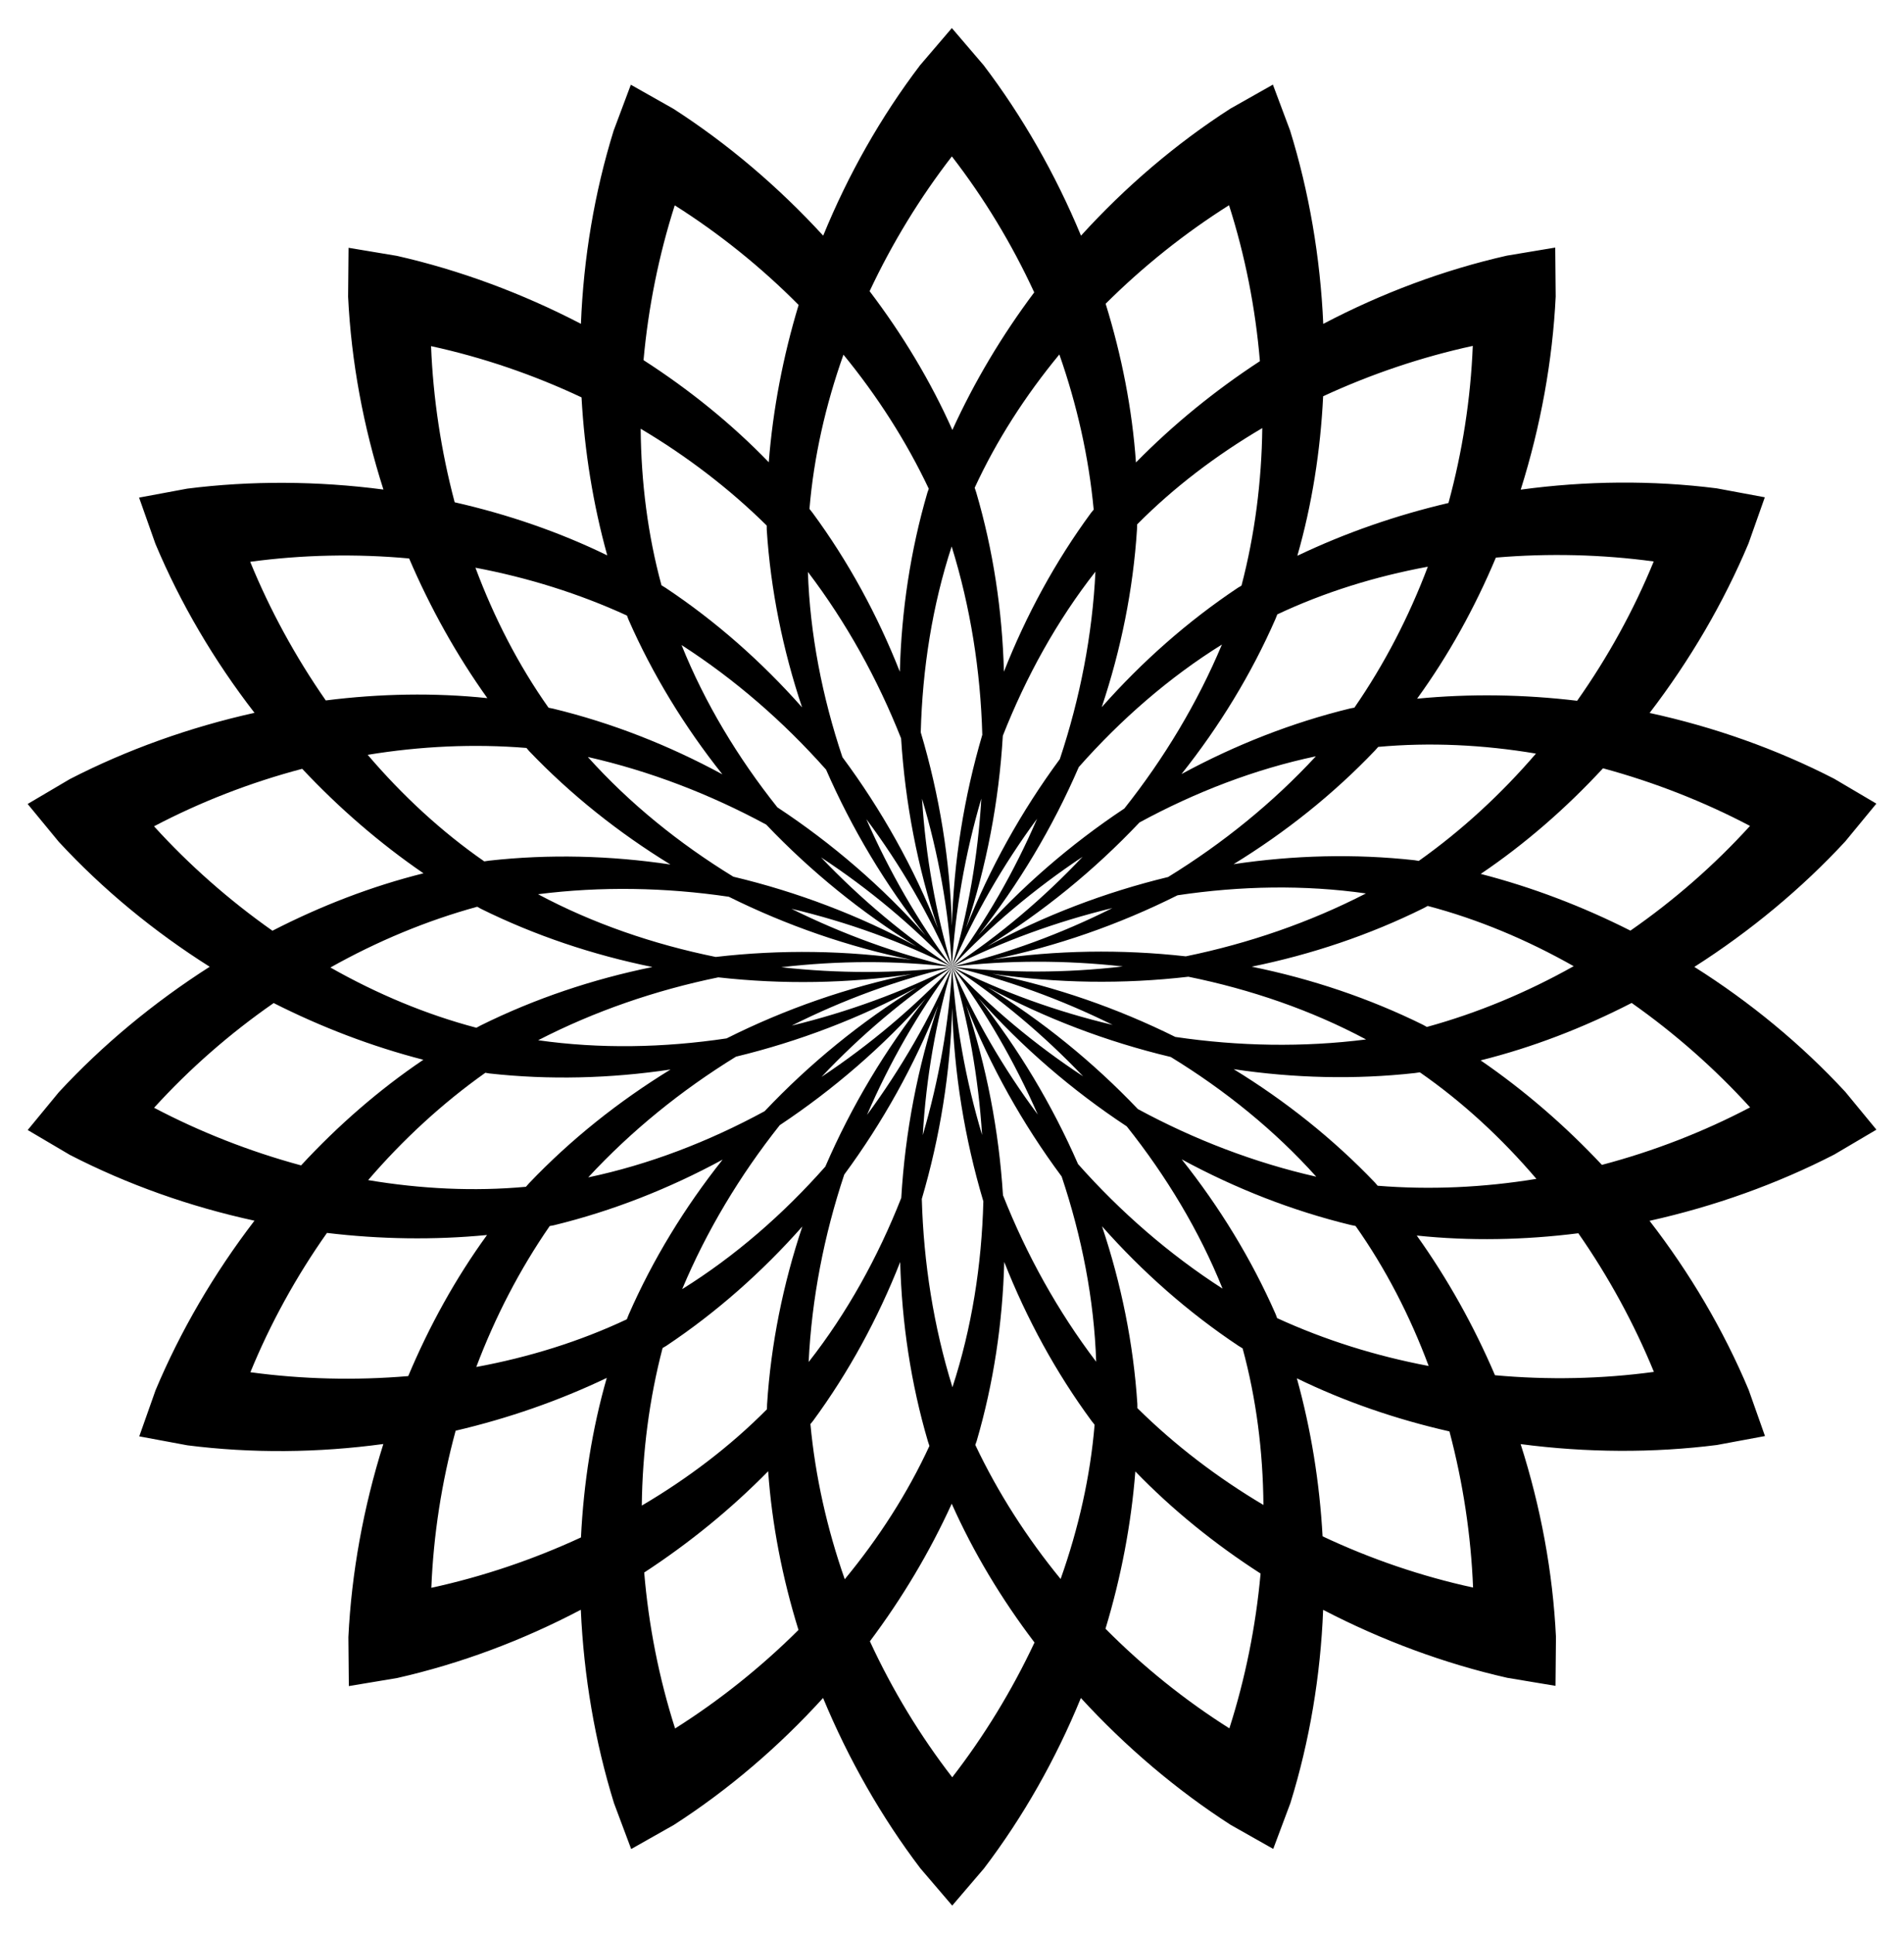 <?xml version="1.0" encoding="UTF-8"?>
<!DOCTYPE svg  PUBLIC '-//W3C//DTD SVG 1.1//EN'  'http://www.w3.org/Graphics/SVG/1.1/DTD/svg11.dtd'>
<svg enable-background="new 0 0 1622.842 1647.821" version="1.1" viewBox="0 0 1622.8 1647.8" xml:space="preserve" xmlns="http://www.w3.org/2000/svg">
<path d="m1599.3 962.68-26.519-32.21c-37.508-40.557-81.128-76.502-128.66-106.5 47.838-30.513 91.594-66.894 128.61-106.92l26.519-32.21-35.937-21.197c-49.117-25.283-102.4-44.141-157.33-56.075 34.517-45.034 63.192-94.187 84.284-144.45l13.904-39.337-41.019-7.628c-54.802-6.959-111.32-6.456-167.02 1.115 17.033-54.124 27.168-110.12 29.795-164.57l-0.389-41.72-41.154 6.862c-53.877 12.204-106.82 32.008-156.56 58.172-2.506-56.685-12.135-112.77-28.289-164.83l-14.634-39.071-36.326 20.523c-46.454 29.895-89.428 66.611-127.23 108.21-21.742-52.41-49.972-101.82-82.958-145.22l-27.116-31.71-27.115 31.71c-33.428 43.98-61.252 93.18-82.543 145.2-38.356-41.813-81.782-78.587-127.62-108.09l-36.326-20.523-14.635 39.071c-16.37 52.761-25.689 108.51-27.904 164.67-50.344-26.172-103.73-45.877-156.89-57.919l-41.154-6.862-0.389 41.72c2.663 55.178 12.973 110.75 30.101 164.29-56.259-7.375-113.16-7.633-167.24-0.765l-41.019 7.628 13.904 39.337c21.374 50.94 50.07 99.636 84.475 144.08-55.389 12.311-108.95 31.532-157.42 56.481l-35.937 21.197 26.52 32.21c37.508 40.557 81.128 76.502 128.66 106.5-47.838 30.513-91.594 66.894-128.61 106.92l-26.52 32.21 35.937 21.197c49.117 25.283 102.4 44.141 157.33 56.075-34.517 45.034-63.192 94.187-84.283 144.45l-13.904 39.337 41.019 7.628c54.802 6.959 111.32 6.456 167.02-1.115-17.033 54.124-27.167 110.12-29.795 164.57l0.389 41.72 41.154-6.862c53.878-12.204 106.82-32.008 156.56-58.172 2.506 56.685 12.134 112.77 28.288 164.83l14.634 39.072 36.326-20.523c46.454-29.895 89.428-66.611 127.23-108.21 21.742 52.41 49.972 101.82 82.958 145.22l27.115 31.71 27.116-31.71c33.428-43.98 61.252-93.18 82.543-145.2 38.357 41.813 81.783 78.587 127.62 108.09l36.326 20.523 14.634-39.071c16.37-52.761 25.69-108.51 27.905-164.67 50.344 26.172 103.73 45.877 156.89 57.919l41.154 6.862 0.389-41.72c-2.663-55.178-12.974-110.75-30.102-164.29 56.259 7.376 113.16 7.633 167.24 0.765l41.019-7.628-13.904-39.337c-21.374-50.94-50.07-99.636-84.475-144.08 55.388-12.311 108.95-31.532 157.42-56.481l35.936-21.197zm-107.75-258.85c-30.226 33.238-64.616 63.332-101.93 89.24-40.847-20.664-83.76-37.02-127.58-48.334 37.639-25.394 72.688-55.943 104.22-90.01 43.717 11.834 86.1 28.491 125.29 49.104zm-587.57 641.76c-28.841-35.222-53.501-73.653-72.729-114.26 0.39-1.121 0.805-2.235 1.187-3.358 14.4-49.212 22.127-100.72 23.482-152.58 19.049 48.331 43.987 94.14 74.432 135.48 0.848 1.1 1.733 2.178 2.591 3.272-3.675 44.152-13.734 88.528-28.963 131.44zm-356.98-62.558c0.547-45.52 6.359-90.811 17.729-134.27 1.019-0.608 2.054-1.195 3.068-1.809 42.664-28.443 81.692-62.933 116.06-101.79-16.474 49.268-26.816 100.39-30.069 151.63-0.058 1.388-0.073 2.782-0.118 4.172-31.196 31.46-67.426 58.989-106.67 82.07zm171.88-980.79c28.841 35.222 53.501 73.652 72.729 114.26-0.39 1.121-0.805 2.235-1.188 3.358-14.4 49.212-22.127 100.72-23.481 152.58-19.05-48.331-43.987-94.14-74.432-135.48-0.848-1.1-1.733-2.178-2.591-3.272 3.675-44.152 13.734-88.529 28.963-131.44zm356.98 62.558c-0.548 45.52-6.359 90.811-17.729 134.28-1.018 0.608-2.053 1.195-3.068 1.809-42.664 28.443-81.692 62.933-116.06 101.79 16.473-49.268 26.816-100.39 30.069-151.63 0.058-1.388 0.072-2.782 0.118-4.172 31.197-31.46 67.426-58.989 106.67-82.07zm-221.01 653.77c-3.471-55.137-14.03-109.86-31.349-161.86 20.433 51.622 47.978 100.94 81.355 145.87 17.229 51.441 27.682 104.96 29.429 157.87-32.63-42.918-59.317-91.036-79.435-141.88zm-165.63 142.11c2.591-53.851 13.077-107.87 30.349-159.75 32.783-44.469 59.87-93.178 80.024-144.14-17.529 52.679-28.129 108.16-31.442 164.04-19.867 50.48-46.264 98.2-78.932 139.85zm78.799-531.42c3.472 55.138 14.03 109.86 31.349 161.86-20.433-51.622-47.978-100.94-81.355-145.87-17.229-51.441-27.682-104.96-29.429-157.87 32.63 42.918 59.318 91.036 79.435 141.88zm165.63-142.11c-2.591 53.851-13.077 107.87-30.35 159.75-32.782 44.469-59.87 93.178-80.024 144.14 17.529-52.678 28.129-108.16 31.442-164.04 19.867-50.481 46.263-98.2 78.932-139.85zm-122.14 336.9c-0.005-1e-3 -0.009-0.002-0.014-0.003 0.005-0.007 0.01-0.013 0.015-0.02 0.003-7e-4 6e-3 -0.002 0.009-0.002-0.004 0.008-0.006 0.017-0.01 0.025zm-0.05 0.017c-0.004-0.003-0.009-0.005-0.013-0.007 0.007-0.004 0.013-0.009 0.02-0.014 0.004 3e-4 0.006 6e-4 0.009 9e-4 -0.006 0.007-0.011 0.014-0.017 0.02zm-0.053-0.001c-3e-3 -0.004-6e-3 -0.007-9e-3 -0.011 0.008-2e-3 0.016-4e-3 0.024-0.006 0.003 0.002 0.006 0.003 0.009 0.004-0.008 0.004-0.015 0.009-0.024 0.013zm-0.049-0.019c-0.001-0.004-3e-3 -9e-3 -0.005-0.013 0.009 1e-3 0.016 0.002 0.025 0.003 0.002 0.002 0.004 0.004 6e-3 0.007-0.009 0.001-0.017 0.003-0.026 0.004zm0.005-0.262c0.005 1e-3 9e-3 0.002 0.014 0.003-0.005 0.007-0.01 0.013-0.015 0.02-0.004 7e-4 -6e-3 0.002-0.009 0.002 0.003-0.008 0.006-0.017 0.01-0.025zm0.05-0.017c0.004 0.003 0.009 0.005 0.013 0.007-0.007 0.004-0.014 0.009-0.02 0.014-0.004-3e-4 -0.006-6e-4 -0.009-1e-3 0.005-0.007 0.011-0.013 0.017-0.02zm0.052 1e-3c0.004 0.004 6e-3 0.007 0.009 0.011-0.008 2e-3 -0.016 0.004-0.024 0.006-3e-3 -0.001-6e-3 -0.003-0.009-0.004 0.008-0.004 0.015-0.009 0.023-0.013zm0.074 0.092c0.004 0.013 9e-3 0.026 0.013 0.038-4e-4 0.014-4e-4 0.028-4e-4 0.041-0.005 0.013-0.01 0.025-0.015 0.038-0.009 0.01-0.018 0.021-0.027 0.031-0.012 0.006-0.024 0.013-0.036 0.02-0.014 0.002-0.027 0.004-0.041 0.006-0.013-0.003-0.027-0.005-0.04-0.008-0.011-0.007-0.023-0.014-0.035-0.021-0.008-0.011-0.017-0.021-0.025-0.032-0.004-0.013-0.009-0.026-0.014-0.039 9e-4 -0.013 5e-4 -0.027 9e-4 -0.041 0.005-0.013 0.01-0.026 0.015-0.038 9e-3 -0.01 0.018-0.02 0.027-0.031 0.012-0.007 0.024-0.013 0.036-0.02 0.014-0.002 0.027-0.004 0.041-0.006 0.013 0.003 0.026 0.005 0.04 0.008 0.012 0.007 0.024 0.014 0.035 0.021 0.008 0.011 0.017 0.021 0.026 0.032zm-0.069-0.065c-9e-4 -3e-4 -0.002-9e-4 -0.003-0.001 0.005-7e-4 0.01-0.002 0.016-0.003 0.001 0.002 0.003 0.004 0.004 0.006-6e-3 -5e-4 -0.011-0.001-0.018-0.002zm-0.026-0.009-0.017 0.004c-9e-4 -1e-4 -0.002-2e-4 -0.003-4e-4 0.005-0.002 9e-3 -0.005 0.014-0.008 0.002 0.001 0.004 0.003 0.006 0.004zm-0.045 0.005c-0.005 0.003-0.01 0.007-0.015 0.01-9e-4 2e-4 -0.002 4e-4 -0.003 7e-4 0.004-4e-3 0.007-0.008 0.01-0.012 0.003 5e-4 0.005 9e-4 0.007 0.001zm-0.041 0.02c-0.003 0.005-0.007 0.01-0.01 0.015-9e-4 5e-4 -0.002 1e-3 -0.003 0.002 0.002-0.005 0.004-0.01 6e-3 -0.015 0.002-4e-4 0.004-8e-4 0.007-0.001zm-0.03 0.027c-0.003 0.002-0.005 0.004-0.008 0.005 4e-4 -9e-3 4e-4 -0.018 9e-4 -0.027 0.005-6e-4 0.009-0.002 0.014-0.002-0.003 0.008-0.005 0.016-0.007 0.024zm-0.002 0.005c-0.002 0.006-3e-3 0.011-0.005 0.017-9e-4 7e-4 -0.001 0.002-0.002 0.003v-0.016c0.002-0.001 0.004-0.002 0.006-0.004zm-0.018 0.036c-0.002 0.003-0.004 0.005-0.006 0.008-0.003-0.008-6e-3 -0.017-0.009-0.025 0.004-0.002 0.008-0.005 0.013-0.007 5e-4 0.008 9e-4 0.016 0.002 0.025zm0 0.005c4e-4 0.006 0.001 0.012 0.002 0.018-4e-4 1e-3 -9e-4 0.002-9e-4 0.003-0.002-0.005-0.003-0.01-0.005-0.015 0.001-0.002 3e-3 -0.004 0.004-0.005zm-0.005 0.04c-9e-4 3e-3 -0.002 0.006-0.003 0.009-0.005-7e-3 -0.011-0.014-0.017-0.021 0.003-0.004 0.006-0.007 0.009-0.011 3e-3 0.007 0.007 0.015 0.01 0.023zm0.003 0.005c0.002 0.005 0.005 0.011 0.007 0.016 0 0.001 4e-4 0.002 4e-4 0.003-0.004-0.004-0.007-0.008-0.01-0.012 9e-4 -0.002 0.002-0.005 0.003-0.007zm0.009 0.04c0 0.003 4e-4 0.006 4e-4 0.009-0.007-0.005-0.015-9e-3 -0.023-0.014 0.002-0.004 0.004-9e-3 0.005-0.013 0.006 6e-3 0.012 0.012 0.017 0.018zm0.004 4e-3c0.004 0.004 0.008 0.009 0.013 0.013 0 9e-4 9e-4 0.002 9e-4 0.003-0.004-0.003-9e-3 -0.005-0.014-0.008 4e-4 -0.003-1e-4 -0.005 4e-4 -0.007zm0.022 0.034c9e-4 0.003 0.002 0.006 0.003 0.009-0.009-0.002-0.017-0.003-0.026-0.005 4e-4 -0.005 0-0.01 4e-4 -0.014 0.007 0.004 0.015 0.007 0.022 0.011zm0.005 0.002c0.005 0.003 0.011 0.005 0.016 0.008 4e-4 7e-4 0.001 0.002 0.002 0.002-0.005-1e-3 -0.01-0.002-0.015-3e-3 -4e-4 -0.002-0.001-0.004-0.002-0.007zm0.037 0.025c6e-3 6e-4 0.012 0.001 0.018 0.002 9e-4 4e-4 0.002 8e-4 0.003 0.001-0.005 7e-4 -0.01 0.002-0.015 0.002-0.002-0.002-3e-3 -0.004-0.005-0.005zm0.044 0.011c6e-3 -0.001 0.012-0.003 0.017-0.004 9e-4 1e-4 0.002 2e-4 3e-3 4e-4 -0.005 0.002-9e-3 0.005-0.014 0.008-0.002-0.001-0.004-0.003-0.006-0.004zm0.045-0.005c0.005-0.003 0.01-0.007 0.015-0.01 9e-4 -2e-4 0.002-4e-4 0.003-6e-4 -0.003 4e-3 -0.007 0.008-0.01 0.012-0.003-5e-4 -0.005-9e-4 -0.007-0.001zm0.041-0.02c0.003-0.005 0.007-0.009 0.01-0.014 9e-4 -5e-4 0.002-0.001 0.003-0.002-0.002 0.005-0.004 0.01-6e-3 0.015-0.002 4e-4 -0.004 7e-4 -0.007 0.001zm0.03-0.027c0.003-0.002 0.005-0.004 0.008-0.005-4e-4 9e-3 0 0.018-4e-4 0.027-0.005 7e-4 -0.009 0.002-0.014 0.002 0.003-0.008 0.005-0.016 0.007-0.024zm0.002-0.005c0.002-0.006 3e-3 -0.011 0.005-0.017 9e-4 -7e-4 0.001-0.002 0.002-0.002v0.016c-0.003 0.001-0.004 0.002-0.006 0.004zm0.018-0.036c0.002-0.003 0.004-5e-3 0.006-0.008 3e-3 0.008 6e-3 0.017 0.009 0.025-0.004 0.002-0.008 0.005-0.013 7e-3 -4e-4 -0.008-0.001-0.017-0.002-0.025zm-4e-4 -0.005c-4e-4 -0.006-9e-4 -0.012-0.001-0.018 4e-4 -1e-3 9e-4 -0.002 9e-4 -3e-3 0.002 0.005 0.003 0.01 0.005 0.015-0.001 0.002-0.003 0.004-0.005 0.005zm0.006-0.04c9e-4 -3e-3 0.002-0.006 0.003-0.009 0.005 7e-3 0.011 0.014 0.017 0.021-3e-3 0.004-0.006 0.007-0.009 0.011-0.004-0.007-0.007-0.015-0.01-0.023zm-0.003-0.005c-0.002-0.005-0.005-0.011-0.007-0.017 0-9e-4 -4e-4 -0.002-4e-4 -0.003 0.003 0.004 0.007 0.008 0.01 0.013-9e-4 0.002-0.002 0.004-0.003 0.007zm-0.009-0.039c-4e-4 -0.003-4e-4 -0.006-9e-4 -0.009 0.008 0.005 0.015 9e-3 0.023 0.014-0.002 0.004-0.003 0.009-0.005 0.013-0.006-0.006-0.012-0.012-0.017-0.018zm-0.004-4e-3c-0.004-0.004-0.008-0.008-0.012-0.013-4e-4 -9e-4 -9e-4 -0.002-0.001-0.003 0.004 0.003 9e-3 0.005 0.013 0.008v0.007zm-0.021-0.034c-0.001-0.003-0.003-0.006-0.004-0.009 0.009 0.002 0.017 0.003 0.026 0.005v0.015c-0.007-0.004-0.015-0.007-0.022-0.011zm-0.005-0.002c-0.005-0.003-0.011-0.005-0.016-0.008-9e-4 -8e-4 -0.002-0.002-0.002-0.002 0.005 0.001 0.01 2e-3 0.016 0.003 4e-4 0.002 0.001 0.005 0.002 7e-3zm-0.032-0.025c-0.002-0.002-0.004-0.004-0.006-0.007 9e-3 -0.001 0.018-0.003 0.027-0.004 0.001 0.004 0.003 9e-3 0.005 0.013-0.009-8e-4 -0.017-0.002-0.025-0.003zm-0.018-0.019c-0.004-0.004-0.007-0.007-0.011-0.011 0.022-0.012 0.044-0.024 0.066-0.036 42.435-21.339 88.708-38.309 136.56-49.9-43.68 21.956-89.773 38.865-136.61 49.948zm30.161-17.438c47.29-29.087 91.075-64.777 129.53-105.45 47.668-25.9 98.562-45.488 150.36-56.395-36.6 39.587-79.353 74.224-125.93 102.87-53.698 12.993-105.76 32.895-153.95 58.979zm-30.211 17.432c-0.004-0.002-9e-3 -0.004-0.013-0.007 0.016-0.018 0.032-0.038 0.049-0.056 32.578-34.566 70.256-66.339 111.26-93.597-33.536 35.571-71.067 67.225-111.29 93.66zm22.38-26.703c34.489-43.506 63.427-92.019 85.649-143.39 35.935-40.641 77.06-76.455 122-104.42-20.852 49.717-49.18 96.889-83.156 139.73-46.015 30.575-88.128 67.082-124.5 108.08zm-22.428 26.715c-0.005-6e-4 -0.01-9e-4 -0.015-0.002 0.009-0.023 0.018-0.047 0.027-0.07 18.79-43.623 43.33-86.366 72.534-126-19.348 44.896-43.789 87.477-72.546 126.07zm-0.041 0.028c-0.005 0.001-0.01 0.002-0.015 0.004 9e-4 -0.025 4e-4 -0.05 0.001-0.075 2.737-47.419 11.178-95.977 25.064-143.21-2.825 48.806-11.229 97.178-25.05 143.28zm-0.029 0.04c-0.004 0.003-0.009 0.006-0.013 0.008-0.008-0.024-0.016-0.048-0.024-0.071-13.646-45.496-22.323-94.012-25.429-143.15 14.037 46.829 22.685 95.158 25.466 143.21zm-0.014 0.048c-0.003 4e-3 -6e-3 0.008-0.009 0.012-0.015-0.02-0.031-0.039-0.047-0.058-28.384-38.085-53.131-80.708-72.855-125.82 29.207 39.204 53.863 81.661 72.912 125.86zm-22.411-26.675c-36.856-41.52-79.608-78.443-126.34-109.25-33.784-42.446-61.912-89.165-81.648-138.28 45.341 29.169 86.876 65.258 123.17 106.16 22.12 50.625 50.76 98.439 84.817 141.37zm22.414 26.725c-0.001 0.005-0.003 0.01-0.004 0.015-0.021-0.013-0.043-0.025-0.064-0.038-39.698-26.08-77.531-57.67-111.49-93.313 40.854 26.85 78.544 58.314 111.56 93.336zm-30.182-17.402c-48.834-26.411-101.64-46.485-156.09-59.449-46.264-28.331-88.675-62.613-124.02-102.02 52.583 11.903 103.96 31.609 152.05 57.628 38.101 40.007 81.367 75.142 128.05 103.84zm30.202 17.447c0 0.005 9e-4 0.01 9e-4 0.015-0.024-0.005-0.048-0.009-0.072-0.014-46.224-10.93-92.58-27.674-136.69-49.552 47.574 11.258 93.752 27.933 136.76 49.551zm-34.313-6.029c-54.923-8.116-111.41-8.92-167.01-2.48-53.164-10.8-104.74-28.508-151.43-53.448 53.483-6.8 108.5-5.852 162.59 2.148 49.487 24.563 102.16 42.781 155.85 53.779zm34.347 6.065c0.002 0.005 0.004 0.009 6e-3 0.014-0.025 0.004-0.051 0.008-0.076 0.012-47.173 5.538-96.459 5.658-145.39 0.185 48.555-5.692 97.652-5.816 145.46-0.211zm-34.309 6.071c-54.385 11.159-107.74 29.721-157.78 54.789-53.652 8.035-108.18 9.034-160.58 1.568 47.932-24.682 99.953-42.608 153.52-53.59 54.902 6.156 110.63 5.26 164.84-2.767zm34.354-6.049c0.003 0.004 0.007 0.007 0.01 0.011-0.022 0.012-0.044 0.025-0.066 0.037-42.435 21.339-88.707 38.308-136.56 49.9 43.68-21.956 89.773-38.865 136.61-49.948zm-30.162 17.438c-47.29 29.087-91.074 64.777-129.53 105.45-47.668 25.9-98.562 45.488-150.36 56.395 36.6-39.587 79.353-74.224 125.93-102.87 53.697-12.993 105.76-32.895 153.95-58.979zm30.212-17.433c0.005 0.002 9e-3 0.004 0.014 0.007-0.017 0.019-0.033 0.038-0.05 0.057-32.578 34.566-70.256 66.338-111.25 93.596 33.537-35.571 71.067-67.225 111.29-93.66zm-22.381 26.704c-34.489 43.506-63.426 92.018-85.647 143.39-35.935 40.641-77.06 76.455-122 104.42 20.852-49.717 49.18-96.888 83.156-139.73 46.014-30.575 88.127-67.081 124.49-108.07zm22.43-26.716c0.005 7e-4 0.01 1e-3 0.015 0.002-0.009 0.023-0.018 0.047-0.027 0.07-18.79 43.623-43.33 86.367-72.534 126 19.348-44.896 43.788-87.477 72.546-126.07zm0.041-0.028c0.005-0.001 0.01-0.003 0.015-0.004-9e-4 0.025-9e-4 0.05-0.001 0.075-2.737 47.419-11.178 95.977-25.064 143.21 2.825-48.806 11.228-97.178 25.05-143.28zm0.029-0.04c0.004-0.003 0.009-0.006 0.013-0.009 0.008 0.024 0.016 0.048 0.024 0.071 13.646 45.496 22.323 94.012 25.429 143.15-14.037-46.829-22.685-95.158-25.466-143.21zm0.014-0.048c0.003-4e-3 6e-3 -0.008 9e-3 -0.012 0.016 0.02 0.032 0.04 0.048 0.059 28.383 38.084 53.13 80.708 72.854 125.82-29.207-39.204-53.863-81.661-72.911-125.86zm22.412 26.677c36.856 41.52 79.607 78.442 126.34 109.25 33.784 42.446 61.912 89.165 81.648 138.28-45.341-29.169-86.876-65.258-123.17-106.16-22.12-50.625-50.759-98.438-84.815-141.37zm-22.415-26.726c0.001-0.005 0.003-0.01 0.004-0.015 0.022 0.013 0.044 0.026 0.066 0.04 39.697 26.08 77.529 57.669 111.49 93.311-40.855-26.85-78.544-58.314-111.56-93.336zm30.184 17.403c48.834 26.41 101.63 46.484 156.08 59.448 46.264 28.331 88.674 62.613 124.02 102.02-52.584-11.903-103.96-31.609-152.05-57.628-38.101-40.006-81.366-75.141-128.05-103.84zm-30.204-17.449c-4e-4 -5e-3 -9e-4 -0.01-0.001-0.015 0.024 0.005 0.049 0.009 0.073 0.014 46.224 10.93 92.579 27.674 136.69 49.552-47.574-11.258-93.752-27.933-136.76-49.551zm34.313 6.029c54.923 8.116 111.41 8.92 167.01 2.48 53.164 10.8 104.74 28.508 151.43 53.448-53.482 6.8-108.5 5.852-162.59-2.148-49.487-24.563-102.16-42.781-155.85-53.779zm-34.347-6.065c-0.002-0.005-0.004-0.009-6e-3 -0.014 0.025-0.004 0.05-0.008 0.076-0.012 47.174-5.538 96.46-5.658 145.39-0.185-48.555 5.692-97.652 5.816-145.46 0.211zm34.309-6.071c54.385-11.159 107.74-29.721 157.78-54.789 53.652-8.035 108.18-9.034 160.58-1.568-47.932 24.682-99.954 42.608-153.52 53.59-54.902-6.156-110.63-5.261-164.84 2.767zm359.88-84.668c-50.965-5.635-103.03-4.301-154.34 3.37 44.288-27.153 85.071-59.666 120.5-96.828 0.937-1.026 1.844-2.085 2.773-3.12 44.119-4.047 89.568-1.847 134.47 5.699-29.679 34.519-63.243 65.478-99.891 91.465-1.171-0.189-2.341-0.405-3.513-0.586zm-54.852-129.37c-49.818 12.136-98.289 31.198-143.88 55.954 32.331-40.663 59.534-85.164 80.117-132.2 0.529-1.284 1.019-2.59 1.538-3.88 40.075-18.893 83.535-32.37 128.31-40.636-16.084 42.588-37.035 83.16-62.584 120.11-1.166 0.223-2.338 0.42-3.502 0.65zm-218.7-169.4c-0.75 0.92-1.521 1.825-2.265 2.749-30.363 41.319-55.241 87.078-74.251 135.35-1.371-51.931-9.136-103.51-23.605-152.77-0.42-1.324-0.884-2.64-1.316-3.961 18.555-40.233 43.184-78.492 72.17-113.61 15.055 42.962 25.084 87.509 29.266 132.24zm-94.939 191.87c-15.596 53-24.391 108.04-25.9 162.82-1.545-55.497-10.561-111.26-26.558-164.9 1.404-54.231 9.887-108.1 26.34-158.41 15.984 51.49 24.604 105.83 26.118 160.49zm-183.75-178.31c0.017 1.187 0.008 2.376 0.032 3.562 3.301 51.169 13.656 102.21 30.12 151.41-34.43-38.901-73.532-73.418-116.28-101.86-1.173-0.744-2.373-1.454-3.554-2.189-11.648-42.747-17.373-87.887-17.738-133.42 39.148 23.234 75.465 50.912 107.42 82.491zm-117.85 80.045c20.602 46.954 47.792 91.379 80.089 131.98-45.659-24.779-94.208-43.841-144.11-55.943-1.357-0.298-2.728-0.554-4.088-0.841-25.565-36.185-46.384-76.645-62.3-119.3 44.734 8.444 88.327 22.031 129.16 40.776 0.422 1.109 0.82 2.23 1.248 3.336zm-84.612 112.19c35.419 37.076 76.163 69.523 120.4 96.626-51.38-7.668-103.52-8.976-154.55-3.282-1.377 0.184-2.753 0.412-4.13 0.608-36.399-25.259-69.801-56.158-99.347-90.801 44.924-7.365 90.536-9.507 135.31-5.857 0.776 0.898 1.533 1.815 2.314 2.707zm-41.138 134.36c45.964 22.726 95.347 39.281 146.18 49.62-50.904 10.368-100.35 26.971-146.35 49.775-1.231 0.644-2.446 1.329-3.672 1.984-42.844-11.286-84.799-28.898-124.41-51.347 39.695-22.286 81.824-39.899 125.15-51.784 1.036 0.579 2.061 1.181 3.101 1.753zm7.296 140.33c50.965 5.635 103.03 4.301 154.34-3.37-44.289 27.153-85.072 59.666-120.5 96.828-0.937 1.026-1.844 2.085-2.772 3.12-44.12 4.047-89.569 1.847-134.47-5.699 29.679-34.519 63.243-65.478 99.891-91.465 1.172 0.189 2.341 0.405 3.513 0.587zm54.852 129.37c49.818-12.136 98.29-31.197 143.88-55.954-32.331 40.663-59.534 85.164-80.117 132.2-0.529 1.284-1.02 2.59-1.538 3.88-40.075 18.893-83.535 32.37-128.31 40.636 16.083-42.588 37.035-83.16 62.584-120.11 1.166-0.223 2.338-0.42 3.502-0.65zm218.7 169.4c0.75-0.92 1.521-1.825 2.264-2.749 30.363-41.319 55.241-87.078 74.251-135.35 1.371 51.931 9.136 103.51 23.605 152.77 0.42 1.324 0.884 2.639 1.316 3.961-18.555 40.233-43.184 78.493-72.17 113.61-15.055-42.962-25.084-87.509-29.266-132.24zm94.939-191.87c15.596-53 24.391-108.04 25.9-162.82 1.545 55.497 10.561 111.26 26.558 164.9-1.404 54.231-9.887 108.1-26.34 158.41-15.984-51.49-24.604-105.83-26.118-160.49zm183.75 178.31c-0.017-1.187-0.008-2.376-0.033-3.562-3.3-51.169-13.656-102.21-30.12-151.41 34.431 38.901 73.532 73.418 116.28 101.86 1.173 0.744 2.373 1.454 3.554 2.189 11.648 42.747 17.373 87.887 17.738 133.42-39.148-23.234-75.466-50.912-107.42-82.491zm117.85-80.045c-20.602-46.955-47.792-91.379-80.089-131.98 45.659 24.779 94.207 43.841 144.11 55.943 1.357 0.298 2.727 0.554 4.088 0.841 25.565 36.185 46.384 76.645 62.299 119.3-44.733-8.444-88.326-22.032-129.16-40.776-0.422-1.109-0.82-2.23-1.248-3.336zm84.612-112.19c-35.419-37.076-76.163-69.523-120.4-96.626 51.381 7.668 103.52 8.976 154.55 3.282 1.377-0.184 2.752-0.412 4.13-0.608 36.399 25.259 69.8 56.158 99.347 90.801-44.924 7.365-90.536 9.507-135.31 5.857-0.776-0.898-1.533-1.815-2.314-2.707zm41.139-134.36c-45.964-22.726-95.348-39.281-146.18-49.62 50.904-10.368 100.35-26.971 146.35-49.774 1.23-0.644 2.446-1.329 3.672-1.984 42.844 11.286 84.799 28.898 124.41 51.347-39.695 22.286-81.824 39.899-125.15 51.784-1.036-0.578-2.061-1.181-3.1-1.753zm196.47-394.93c-17.035 41.571-39.058 81.612-65.262 118.72-45.451-5.447-91.371-6.14-136.42-1.783 26.684-36.736 49.17-77.43 67.151-120.23 45.128-3.832 90.652-2.675 134.53 3.291zm-174.94-49.824c-44.572 10.426-87.959 25.481-128.8 44.982 12.51-43.647 19.723-89.577 21.981-135.94 41.096-19.036 84.27-33.519 127.54-42.92-1.79 44.891-8.79 90.049-20.722 133.88zm-187.03-253.76c13.672 42.796 22.539 87.624 26.319 132.9-38.32 25.042-73.94 54.028-105.65 86.322-3.172-45.294-12.104-90.921-25.84-135.26 32.107-31.943 67.724-60.319 105.17-83.954zm-236.22-41.597c27.484 35.539 51.149 74.631 70.184 115.88-27.443 36.638-51.002 76.058-69.754 117.25-18.472-41.477-42.471-81.298-70.545-118.27 19.246-40.998 43.009-79.845 70.114-114.86zm-236.2 41.705c37.982 23.995 73.59 52.636 105.58 84.887-13.257 43.815-21.912 88.915-25.445 134.04-31.544-32.658-67.715-61.869-106.74-87.008 4.062-45.108 13.107-89.74 26.601-131.91zm-207.7 119.98c43.898 9.558 87.154 24.293 128.25 43.655 2.528 45.706 9.82 91.048 21.933 134.66-40.812-19.9-84.792-34.978-130.06-45.254-11.61-43.777-18.376-88.81-20.12-133.06zm-154.14 183.78c44.52-6.033 90.207-6.981 135.45-2.842 18.008 42.085 40.368 82.198 66.665 119.03-45.157-4.741-91.642-3.868-137.7 1.959-25.883-37.166-47.643-77.17-64.416-118.15zm-81.984 225.41c39.771-20.895 82.379-37.412 126.31-48.996 31.316 33.388 66.047 63.435 103.36 89.054-44.055 10.989-87.438 27.708-128.72 48.936-37.033-26.072-71.163-56.221-100.94-88.995zm0.055 239.86c30.226-33.238 64.616-63.332 101.93-89.24 40.847 20.664 83.759 37.02 127.58 48.334-37.64 25.394-72.688 55.943-104.22 90.01-43.717-11.834-86.1-28.491-125.29-49.104zm82.088 225.37c17.036-41.571 39.058-81.612 65.263-118.72 45.451 5.447 91.37 6.14 136.42 1.783-26.684 36.736-49.171 77.43-67.152 120.23-45.128 3.832-90.652 2.675-134.53-3.291zm174.94 49.824c44.573-10.426 87.959-25.481 128.8-44.982-12.51 43.647-19.722 89.577-21.981 135.94-41.096 19.035-84.27 33.519-127.54 42.92 1.79-44.891 8.79-90.049 20.722-133.88zm187.03 253.76c-13.672-42.796-22.539-87.624-26.318-132.9 38.319-25.042 73.94-54.028 105.65-86.322 3.172 45.294 12.104 90.921 25.84 135.26-32.107 31.943-67.724 60.319-105.17 83.954zm236.22 41.597c-27.484-35.539-51.149-74.631-70.184-115.88 27.443-36.638 51.002-76.059 69.754-117.25 18.472 41.477 42.471 81.298 70.545 118.27-19.246 40.998-43.009 79.845-70.114 114.86zm236.2-41.705c-37.981-23.995-73.59-52.636-105.58-84.887 13.257-43.815 21.912-88.915 25.445-134.04 31.544 32.658 67.714 61.869 106.74 87.008-4.062 45.108-13.107 89.74-26.601 131.91zm207.7-119.98c-43.898-9.558-87.155-24.293-128.25-43.655-2.528-45.706-9.82-91.048-21.933-134.66 40.812 19.9 84.792 34.978 130.06 45.254 11.61 43.777 18.376 88.81 20.121 133.06zm154.14-183.78c-44.52 6.033-90.208 6.981-135.45 2.842-18.008-42.085-40.368-82.198-66.665-119.03 45.157 4.741 91.642 3.868 137.7-1.959 25.882 37.166 47.643 77.17 64.415 118.15zm-44.322-176.42c-31.316-33.388-66.047-63.435-103.36-89.054 44.055-10.989 87.437-27.708 128.72-48.936 37.033 26.072 71.164 56.221 100.94 88.995-39.771 20.895-82.38 37.412-126.31 48.996z"/>
</svg>
